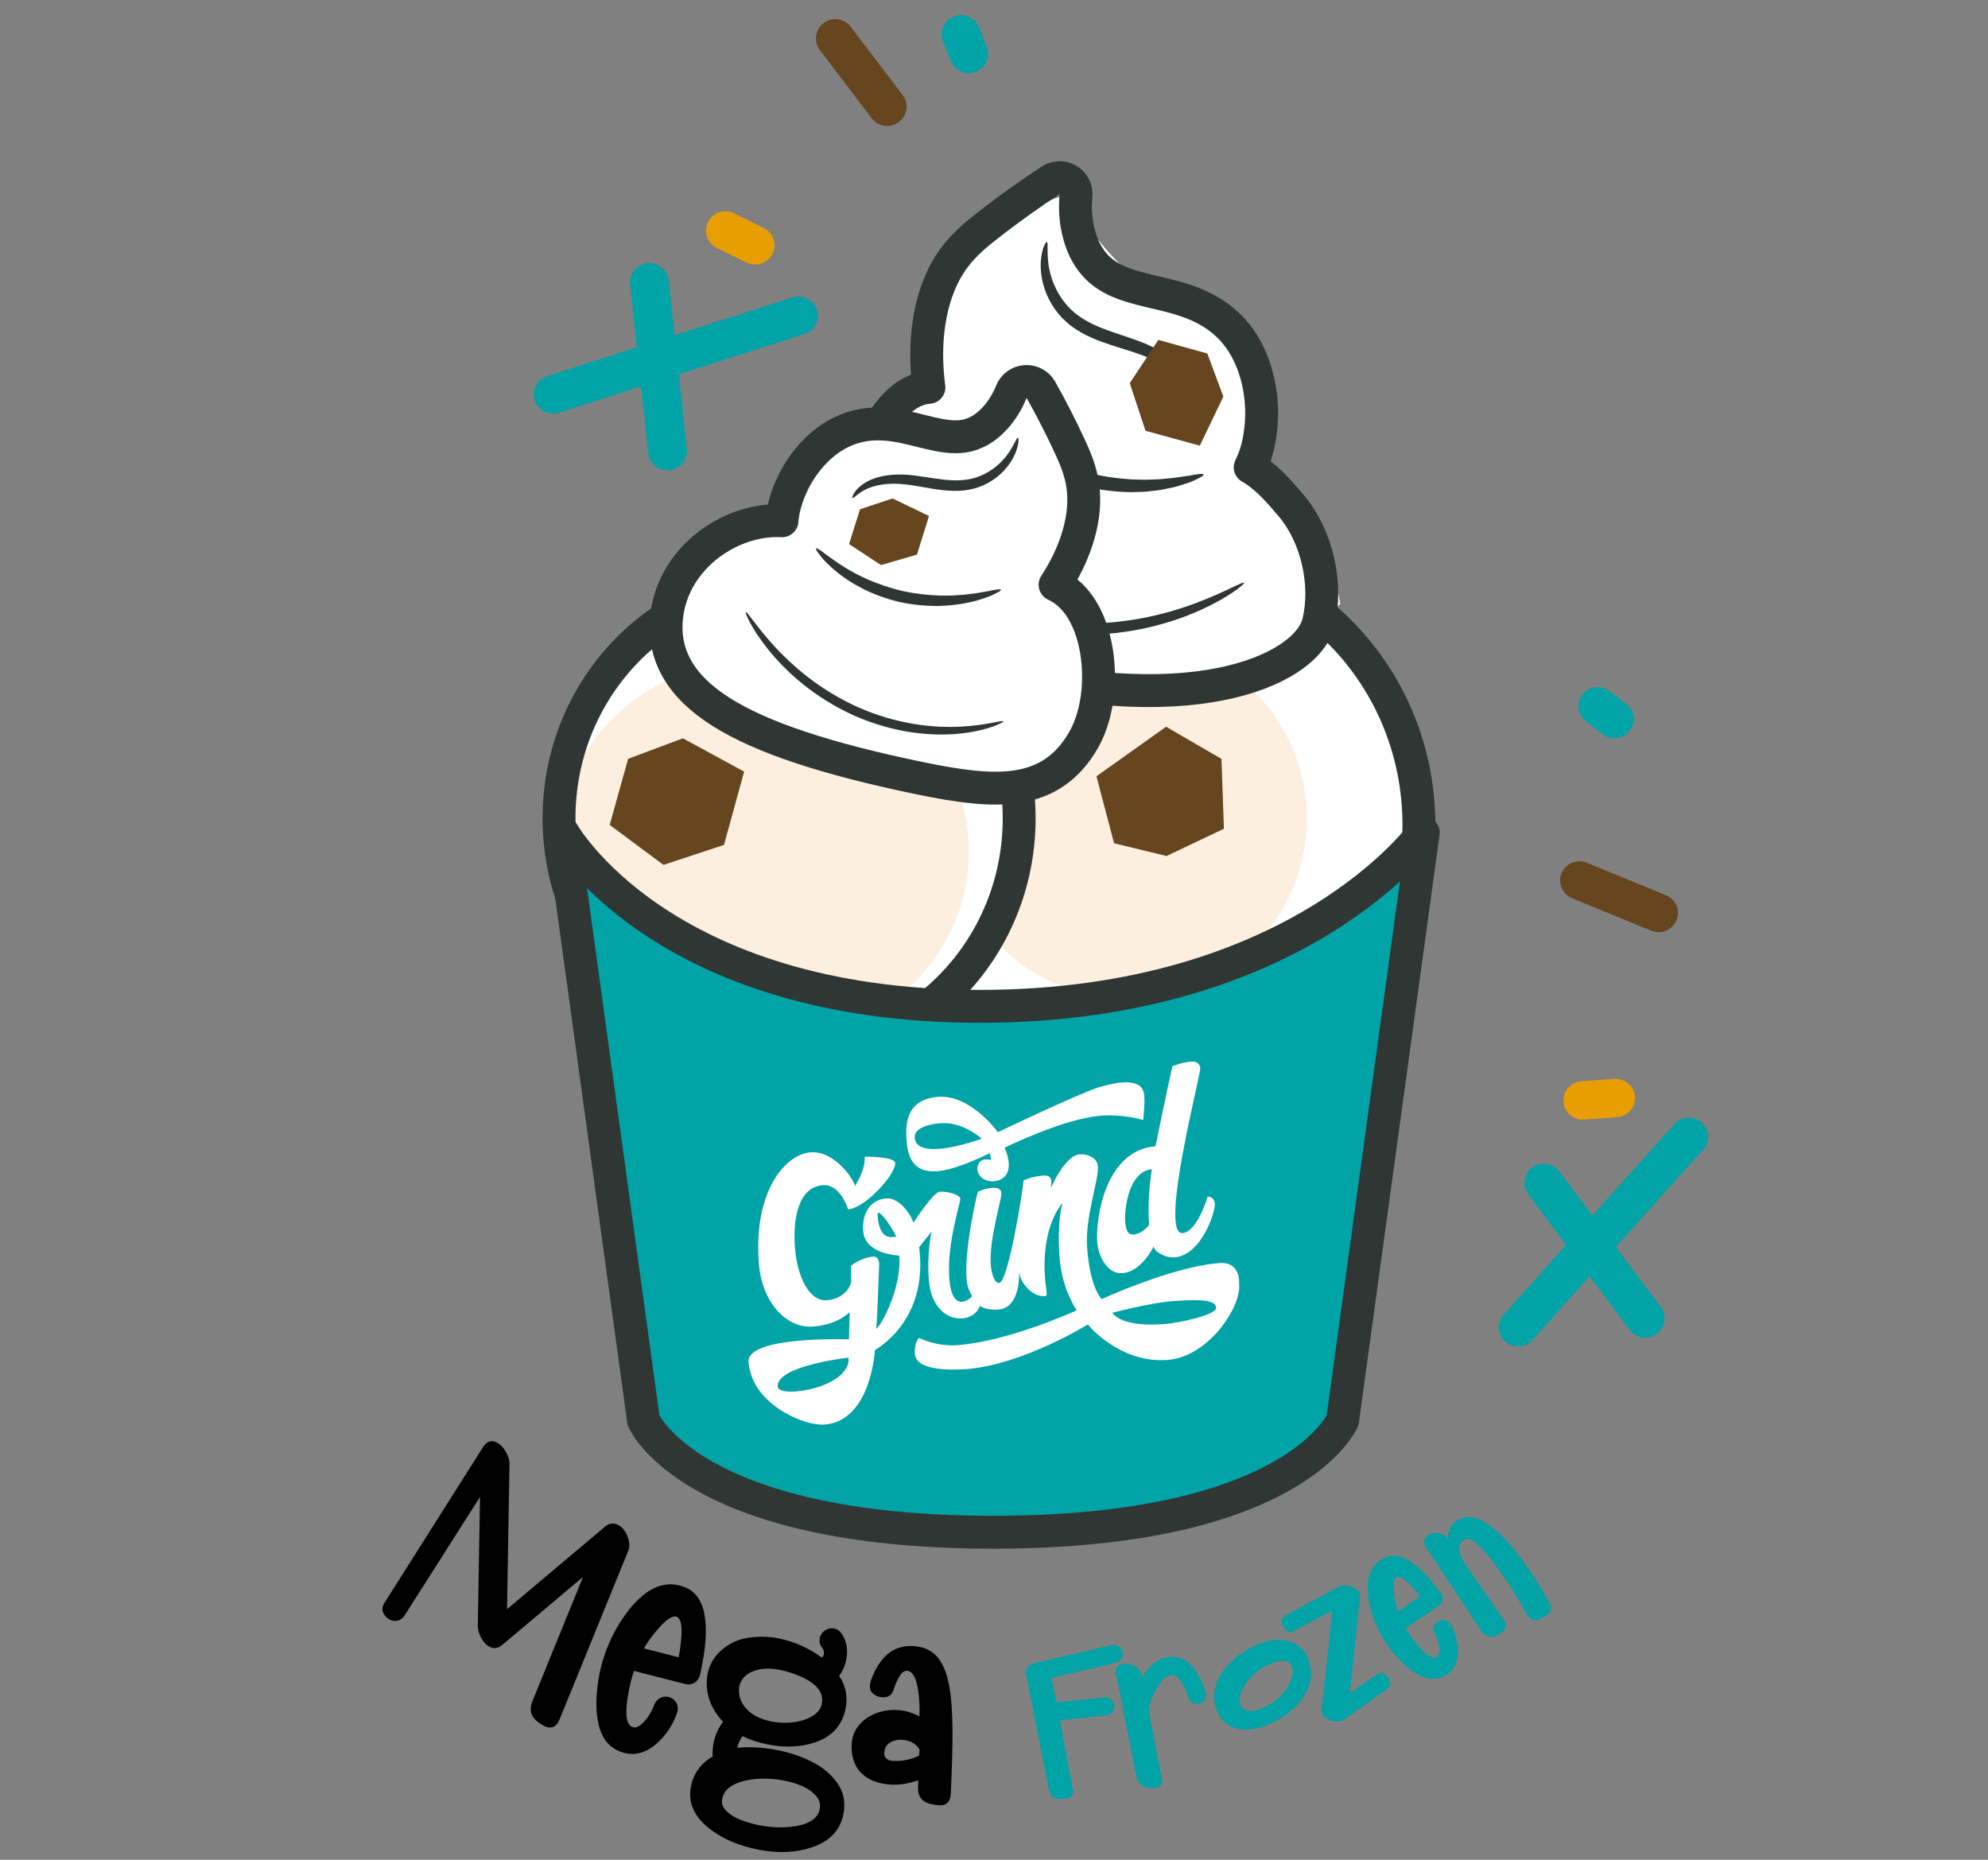 <svg width="310" height="290" viewBox="0 0 310 290" fill="none" xmlns="http://www.w3.org/2000/svg">
<rect x="0" y="0" width="310" height="290" fill="#808080" stroke="none"/>
<g clip-path="url(#clip0_778_257)">
<circle cx="145.163" cy="94.297" r="23.895" fill="#FCEFE0"/>
<path d="M154.514 62.576C171.384 62.576 185.194 76.704 185.194 94.297C185.194 111.89 171.384 126.016 154.514 126.017C137.643 126.017 123.832 111.89 123.832 94.297C123.832 76.704 137.643 62.576 154.514 62.576Z" stroke="#2F3634" stroke-width="5.128"/>
<circle cx="172.915" cy="130.71" r="46.751" fill="white"/>
<circle cx="175.731" cy="127.645" r="28.05" fill="#FCEFE0"/>
<path d="M180.187 86.522C202.812 86.522 221.257 105.318 221.257 128.632C221.257 151.945 202.812 170.74 180.187 170.74C157.561 170.74 139.116 151.945 139.116 128.632C139.116 105.319 157.561 86.522 180.187 86.522Z" stroke="#2F3634" stroke-width="5.128"/>
<ellipse cx="123.047" cy="128.632" rx="36.361" ry="34.284" fill="white"/>
<ellipse cx="118.891" cy="132.787" rx="32.206" ry="30.128" fill="#FCEFE0"/>
<path d="M123.048 90.678C142.797 90.678 158.923 107.141 158.923 127.593C158.923 148.045 142.797 164.507 123.048 164.507C103.298 164.507 87.172 148.045 87.172 127.593C87.172 107.141 103.298 90.678 123.048 90.678Z" stroke="#2F3634" stroke-width="5.128"/>
<path d="M203.231 79.374C199.543 75.263 198.448 72.388 194.128 72.057C197.89 70.212 196.647 63.847 196.665 60.815C196.691 56.244 195.294 51.768 192.867 48.642C177.98 47.503 173.284 40.642 166.178 30.338C152.277 35.362 143.303 38.77 146.613 61.781C132.591 55.73 132.47 75.195 130.569 90.586C133.805 92.782 142.217 101.168 148.017 102.715C191.425 114.295 202.108 99.798 208.989 94.179C208.989 94.179 207.656 84.306 203.231 79.374Z" fill="white"/>
<path d="M141.017 86.9C140.916 86.968 141.325 87.601 142.268 88.627C143.206 89.655 144.742 91.035 146.895 92.492C147.968 93.224 149.215 93.946 150.599 94.66C151.999 95.347 153.531 96.037 155.216 96.619C158.571 97.806 162.486 98.654 166.654 98.909C170.821 99.133 174.791 98.758 178.255 98.025C179.995 97.674 181.598 97.203 183.079 96.735C184.546 96.236 185.887 95.724 187.068 95.188C189.434 94.124 191.216 93.079 192.369 92.278C193.523 91.48 194.083 90.961 194.001 90.87C193.797 90.633 191.162 92.284 186.414 94.066C185.231 94.515 183.903 94.942 182.467 95.365C181.017 95.755 179.462 96.156 177.789 96.448C174.453 97.064 170.684 97.368 166.742 97.159C162.808 96.917 159.097 96.164 155.875 95.117C154.257 94.605 152.776 93.996 151.405 93.396C150.054 92.768 148.817 92.138 147.736 91.498C145.568 90.226 143.936 89.031 142.846 88.167C141.751 87.306 141.136 86.819 141.017 86.9Z" fill="#2F3634"/>
<path d="M152.857 64.886C152.761 64.993 153.055 65.489 153.68 66.305C153.841 66.509 154.018 66.732 154.21 66.975C154.413 67.21 154.649 67.445 154.898 67.705C155.404 68.215 155.964 68.827 156.665 69.386C157.011 69.675 157.372 69.978 157.748 70.293C158.129 70.604 158.553 70.878 158.98 71.187C159.826 71.822 160.798 72.366 161.813 72.961C163.88 74.065 166.255 75.066 168.842 75.76C171.436 76.421 173.973 76.706 176.281 76.746C177.437 76.72 178.533 76.717 179.555 76.57C180.066 76.507 180.56 76.473 181.031 76.385C181.499 76.291 181.95 76.2 182.38 76.114C183.241 75.964 183.999 75.696 184.666 75.494C184.999 75.386 185.309 75.294 185.589 75.186C185.863 75.065 186.115 74.953 186.345 74.852C187.249 74.436 187.721 74.141 187.681 73.998C187.642 73.856 187.096 73.879 186.157 74.037C185.921 74.082 185.662 74.129 185.381 74.182C185.094 74.221 184.784 74.264 184.453 74.31C183.788 74.394 183.043 74.55 182.204 74.597C181.787 74.637 181.351 74.678 180.898 74.721C180.444 74.763 179.969 74.753 179.48 74.776C178.502 74.841 177.458 74.776 176.361 74.749C174.171 74.603 171.778 74.275 169.319 73.649C166.868 72.99 164.602 72.099 162.595 71.147C161.609 70.629 160.654 70.17 159.812 69.63C159.388 69.368 158.961 69.142 158.576 68.88C158.191 68.618 157.822 68.366 157.468 68.125C156.743 67.668 156.148 67.161 155.593 66.758C155.318 66.554 155.061 66.363 154.822 66.186C154.595 66.001 154.385 65.83 154.194 65.674C153.428 65.069 152.952 64.779 152.857 64.886Z" fill="#2F3634"/>
<path d="M163.233 37.729C163.164 37.712 163.069 37.819 162.949 38.046C162.889 38.159 162.823 38.302 162.751 38.475C162.689 38.648 162.631 38.853 162.565 39.086C162.33 40.012 162.137 41.434 162.427 43.166C162.698 44.888 163.448 46.925 164.939 48.795C165.679 49.723 166.633 50.601 167.719 51.309C168.801 52.03 170.006 52.607 171.247 53.088C173.733 54.048 176.117 54.631 178.12 55.397C180.108 56.148 181.766 57.13 182.952 58.154C184.158 59.169 184.838 60.244 185.237 61.028C185.616 61.824 185.761 62.325 185.921 62.309C185.991 62.303 186.04 62.17 186.067 61.912C186.106 61.652 186.076 61.277 185.995 60.788C185.802 59.833 185.207 58.445 183.97 57.15C182.755 55.843 180.985 54.619 178.84 53.695C176.712 52.773 174.319 52.13 172.003 51.23C169.677 50.346 167.725 49.17 166.398 47.628C165.055 46.098 164.257 44.378 163.846 42.878C163.415 41.372 163.373 40.081 163.358 39.187C163.356 38.965 163.354 38.764 163.352 38.584C163.359 38.41 163.359 38.26 163.353 38.136C163.34 37.889 163.302 37.747 163.234 37.729L163.233 37.729Z" fill="#2F3634"/>
<path d="M166.563 28.073C165.718 27.561 164.654 27.58 163.828 28.122C160.912 30.036 158.036 32.077 155.206 34.24L153.997 35.175C152.32 36.483 150.407 38.029 148.802 40.184L148.485 40.624L148.273 40.935C144.701 46.3 143.957 53.789 144.853 60.399C143.217 60.513 141.808 61.248 140.66 62.187C138.377 64.054 136.579 67.167 135.209 70.285C133.802 73.487 132.694 77.054 131.945 80.173C131.213 83.225 130.764 86.093 130.805 87.841C130.811 88.122 130.865 88.401 130.962 88.665L133.368 87.781C130.964 88.664 130.962 88.667 130.963 88.668C130.963 88.669 130.964 88.67 130.964 88.672C130.965 88.674 130.966 88.676 130.967 88.679C130.969 88.684 130.971 88.69 130.973 88.696C130.978 88.708 130.983 88.723 130.989 88.74C131.002 88.773 131.02 88.816 131.041 88.865C131.082 88.966 131.14 89.098 131.215 89.26C131.366 89.583 131.59 90.023 131.902 90.551C132.526 91.607 133.504 93.015 134.967 94.545C137.906 97.619 142.735 101.114 150.392 103.251C168.163 108.21 181.287 108.46 190.264 106.689C194.748 105.805 198.252 104.405 200.781 102.786C203.214 101.228 205.086 99.238 205.614 97.02C207.005 91.18 205.459 83.737 201.358 78.871C199.49 76.655 197.472 74.303 194.945 72.865C195.37 72.051 195.678 71.216 195.904 70.454C196.537 68.318 196.719 66.102 196.734 64.651C196.777 60.283 195.553 55.883 193.225 52.687L192.875 52.225C189.21 47.572 183.958 46.493 179.841 45.522C175.349 44.462 172.004 43.517 169.78 40.077C168.243 37.699 167.427 34.11 167.785 30.521C167.883 29.538 167.408 28.585 166.563 28.073Z" stroke="#2F3634" stroke-width="5.128" stroke-linejoin="round"/>
<path d="M113.885 83.59C118.123 81.977 120.003 80.291 123.28 81.675C121.228 78.913 124.529 74.737 125.657 72.517C127.357 69.172 130.059 66.432 133.007 65.063C144.297 69.831 150.304 66.591 159.365 61.745C167.618 70.639 172.884 76.501 161.815 92.046C174.322 92.905 173.945 114.27 165.72 120.32C157.494 126.371 150.209 122.44 145.395 121.387C109.367 113.511 103.331 102.913 103.724 97.57C104.116 92.227 108.802 85.525 113.885 83.59Z" fill="white"/>
<path d="M156.451 112.48C156.499 112.567 155.963 112.876 154.889 113.27C153.818 113.667 152.178 114.096 150.059 114.35C149.001 114.48 147.819 114.538 146.541 114.539C145.261 114.513 143.883 114.441 142.435 114.231C139.541 113.836 136.365 112.982 133.228 111.601C130.103 110.197 127.348 108.431 125.095 106.592C123.958 105.682 122.966 104.736 122.061 103.837C121.178 102.921 120.392 102.043 119.732 101.208C118.406 99.541 117.498 98.109 116.959 97.091C116.417 96.074 116.203 95.486 116.298 95.45C116.535 95.354 117.837 97.549 120.631 100.636C121.326 101.408 122.133 102.219 123.023 103.067C123.934 103.898 124.917 104.775 126.029 105.618C128.231 107.322 130.867 108.961 133.822 110.291C136.784 111.594 139.774 112.44 142.519 112.888C143.892 113.123 145.203 113.236 146.428 113.313C147.651 113.363 148.79 113.368 149.82 113.308C151.88 113.195 153.52 112.937 154.64 112.717C155.763 112.501 156.395 112.376 156.451 112.48Z" fill="#2F3634"/>
<path d="M156.092 91.964C156.122 92.078 155.721 92.329 154.957 92.689C154.763 92.778 154.55 92.874 154.319 92.98C154.083 93.075 153.822 93.157 153.542 93.254C152.981 93.435 152.342 93.672 151.621 93.816C151.26 93.897 150.882 93.982 150.489 94.07C150.095 94.154 149.682 94.194 149.254 94.259C148.398 94.404 147.484 94.436 146.52 94.487C144.596 94.516 142.487 94.353 140.338 93.887C138.197 93.394 136.238 92.647 134.539 91.808C133.706 91.355 132.907 90.94 132.216 90.449C131.868 90.211 131.52 90 131.209 89.758C130.903 89.514 130.608 89.278 130.327 89.053C129.755 88.62 129.302 88.139 128.892 87.741C128.69 87.537 128.498 87.354 128.334 87.169C128.18 86.978 128.038 86.802 127.908 86.641C127.405 85.998 127.172 85.605 127.254 85.516C127.336 85.427 127.726 85.648 128.352 86.118C128.507 86.239 128.678 86.371 128.864 86.515C129.058 86.652 129.268 86.799 129.493 86.957C129.947 87.269 130.432 87.663 131.026 88.013C131.315 88.198 131.618 88.393 131.932 88.595C132.248 88.796 132.598 88.967 132.946 89.168C133.635 89.583 134.422 89.929 135.232 90.321C136.885 91.038 138.754 91.699 140.784 92.167C142.821 92.608 144.809 92.81 146.632 92.87C147.546 92.863 148.415 92.888 149.233 92.809C149.641 92.778 150.037 92.774 150.416 92.728C150.796 92.681 151.16 92.636 151.509 92.593C152.21 92.533 152.835 92.387 153.391 92.301C153.669 92.256 153.928 92.213 154.169 92.174C154.405 92.124 154.622 92.078 154.82 92.036C155.606 91.883 156.062 91.85 156.092 91.964Z" fill="#2F3634"/>
<path d="M158.733 68.246C158.789 68.258 158.818 68.372 158.821 68.583C158.822 68.688 158.816 68.818 158.804 68.971C158.783 69.121 158.749 69.292 158.709 69.486C158.533 70.251 158.138 71.361 157.276 72.515C156.43 73.67 155.117 74.875 153.326 75.678C152.437 76.077 151.411 76.359 150.352 76.467C149.291 76.587 148.195 76.554 147.109 76.438C144.933 76.204 142.975 75.732 141.225 75.538C139.491 75.339 137.913 75.431 136.663 75.732C135.401 76.019 134.5 76.548 133.914 76.971C133.338 77.408 133.044 77.72 132.933 77.648C132.885 77.617 132.899 77.501 132.976 77.303C133.045 77.099 133.208 76.837 133.451 76.51C133.951 75.886 134.907 75.097 136.297 74.617C137.676 74.121 139.427 73.893 141.34 74.025C143.24 74.153 145.227 74.584 147.256 74.798C149.285 75.028 151.152 74.904 152.7 74.278C154.255 73.666 155.485 72.712 156.349 71.772C157.23 70.835 157.746 69.909 158.093 69.262C158.178 69.101 158.255 68.955 158.324 68.825C158.385 68.695 158.441 68.585 158.492 68.497C158.594 68.321 158.675 68.233 158.732 68.245L158.733 68.246Z" fill="#2F3634"/>
<path d="M159.904 59.49C160.89 59.422 161.827 59.927 162.313 60.787C163.928 63.648 165.442 66.61 166.851 69.664L166.852 69.664C167.633 71.358 168.534 73.401 168.861 75.845L168.932 76.477C169.387 81.486 167.371 86.849 164.524 91.182C165.398 91.583 166.196 92.133 166.906 92.807C168.759 94.567 169.925 97.058 170.581 99.603C171.879 104.631 171.468 111.014 168.985 115.359C166.533 119.65 163.163 121.936 158.677 122.647C154.468 123.315 149.367 122.574 143.368 121.334L143.368 121.335C128.71 118.306 118.721 114.972 112.485 111.036C109.337 109.05 107.013 106.829 105.569 104.289C104.102 101.708 103.64 98.965 103.954 96.143C104.58 90.506 108.139 86.165 112.376 83.676C115.264 81.979 118.674 81.025 121.945 81.205C121.981 80.687 122.052 80.196 122.136 79.751C122.488 77.899 123.207 76.172 123.754 75.084C125.401 71.81 128.014 68.98 131.019 67.471L131.019 67.47C135.773 65.084 140.347 66.381 143.796 67.241C147.487 68.161 150.108 68.671 152.846 67.099L152.846 67.098C154.757 66.001 156.639 63.779 157.696 61.106C158.06 60.187 158.918 59.558 159.904 59.49Z" stroke="#2F3634" stroke-width="5.128" stroke-linejoin="round"/>
<path d="M170.973 121.047L181.836 113.32L190.474 118.337L190.853 129.228L181.903 133.482L173.724 131.492L170.973 121.047Z" fill="#66461E"/>
<path d="M95.074 128.632L97.947 118.323L106.488 115.126L116.038 120.321L112.894 131.749L103.46 134.866L95.074 128.632Z" fill="#66461E"/>
<path d="M132.397 84.834L134.106 79.408L139.185 77.726L144.864 80.46L142.994 86.474L137.384 88.115L132.397 84.834Z" fill="#66461E"/>
<path d="M180.624 53.001L188.266 55.119L190.763 61.84L187.095 69.491L178.624 67.175L176.171 59.745L180.624 53.001Z" fill="#66461E"/>
<path d="M100.346 221.477L87.768 129.843C87.768 129.843 102.925 156.921 152.789 156.921C202.654 156.921 221.937 129.843 221.937 129.843L209.358 221.477C209.358 221.477 202.021 238.927 154.852 238.927C107.683 238.927 100.346 221.477 100.346 221.477Z" fill="#00A3A6" stroke="#2F3634" stroke-width="5.128" stroke-linejoin="round"/>
<path d="M126.38 179.681C130.202 179.379 133.253 184.092 133.321 184.944C133.321 184.944 134.999 182.392 134.836 180.371C134.836 180.371 139.509 180.32 139.59 181.322C139.733 183.111 134.932 188.365 132.25 188.577C132.245 188.558 131.05 184.594 128.308 184.811C124.459 185.116 123.604 190.096 123.971 194.642C124.337 199.187 126.251 202.963 128.905 202.753C132.07 202.503 132.748 200.082 132.732 199.882L132.71 197.381C132.728 197.365 134.136 196.115 136.177 195.953C136.861 195.899 137.052 196.568 137.095 197.094C137.095 197.094 136.748 207.2 136.612 207.211C137.118 207.171 140.649 201.098 140.22 195.774C140.177 195.782 134.901 195.643 134.608 192.004C134.359 188.916 135.964 187.046 138.149 186.873C140.569 186.681 142.386 190.142 142.43 190.678C142.43 190.678 145.495 185.911 146.536 185.829C147.825 185.727 149.707 186.347 149.751 186.892C149.804 187.554 147.592 193.958 148.035 199.458C148.478 204.958 151.357 202.499 151.581 202.111C151.568 202.091 150.848 200.984 150.732 199.539C150.326 194.5 152.444 185.844 152.482 185.836C152.482 185.836 153.503 185.324 154.675 185.231C155.848 185.139 156.11 185.587 156.156 186.033C156.244 186.903 154.184 193.299 154.505 197.281C154.604 198.506 155.049 200.112 155.789 200.054C157.295 199.935 159.657 184.56 159.599 184.077C159.626 184.064 160.811 183.453 162.684 183.304C163.467 183.242 163.884 183.546 163.929 184.105C163.974 184.664 163.846 185.303 163.846 185.303C163.846 185.303 166.01 180.186 168.355 180.001C169.527 179.908 171.063 180.47 171.195 181.81C171.407 183.912 169.14 189.866 169.525 194.645C170.046 201.109 171.807 202.568 171.807 202.568C171.872 202.538 182.039 197.851 189.394 197.025L190.094 196.958C193.568 196.683 193.206 200.091 193.228 200.366C193.506 203.813 188.485 211.551 182.084 212.057C174.657 212.645 169.661 206.633 169.652 206.516C169.652 206.516 159.52 212.789 150.793 213.479C149.531 213.579 142.899 214.024 142.669 211.165C142.52 209.316 143.29 208.622 143.29 208.622C143.29 208.622 146.003 210.019 149.375 209.752C157.486 209.11 167.867 204.335 167.894 204.322C167.894 204.322 165.636 201.187 165.235 196.213C164.77 190.442 165.683 187.604 165.683 187.604C165.66 187.627 162.299 191.106 162.97 199.438C163.113 201.217 163.47 202.07 162.973 202.11C161.036 202.263 159.077 200.145 158.924 198.249C158.925 198.267 159.244 203.923 155.718 204.202C153.636 204.367 152.806 203.613 152.806 203.613C152.8 203.633 152.314 205.4 150.039 205.581C147.751 205.762 145.193 203.948 144.845 199.635C144.498 195.322 145.272 192.037 145.272 192.037L143.326 194.478C144.84 206.033 136.488 210.487 136.426 210.52C136.426 210.52 135.886 221.564 128.547 222.145C125.541 222.383 117.263 219.096 116.722 212.384C116.392 208.287 132.303 208.845 132.383 208.848L132.495 204.607C132.495 204.607 130.669 206.551 126.843 206.854C122.5 207.197 118.811 202.924 118.341 197.098C117.416 185.622 122.559 179.984 126.38 179.681ZM132.321 211.703C132.321 211.703 121.01 212.941 121.276 216.243C121.431 218.143 132.702 216.43 132.321 211.703ZM182.683 202.911C179.198 203.187 173.506 204.696 173.447 204.711C173.526 204.778 174.653 206.869 180.964 206.505L181.592 206.466C183.936 206.281 189.718 205.013 189.632 203.928C189.55 202.917 188.188 202.475 182.683 202.911ZM185.683 165.541C186.973 165.439 187.151 166.293 187.172 166.563C187.249 167.543 180.699 192.574 184.403 192.28C186.7 192.098 188.315 186.599 188.315 186.599C188.769 186.563 189.378 186.908 189.442 187.704C189.541 188.929 187.366 195.73 183.16 196.063C181.65 196.183 179.966 195.143 179.903 194.361C179.903 194.361 178.053 198.281 175.051 198.518C172.313 198.735 171.211 195.185 171.106 193.886C170.783 189.871 172.417 179.35 180.187 178.735C180.189 178.724 182.092 169.348 182.829 166.254C182.829 166.254 184.314 165.65 185.683 165.541ZM179.618 182.338C175.919 182.631 175.314 188.763 175.459 190.57C175.605 192.377 176.232 192.547 176.799 192.502C177.951 192.411 179.051 191.269 179.173 190.985L179.188 190.935C178.843 186.651 179.609 182.386 179.618 182.338ZM139.722 192.86C139.975 192.833 136.682 187.515 136.85 189.605C137.154 193.377 138.958 192.92 139.722 192.86ZM146.259 171.039C151.389 170.633 155.604 176.547 155.604 176.547C155.681 176.51 168.585 170.338 171.537 169.483C178.846 167.367 178.387 170.563 178.451 171.35C178.514 172.138 178.263 174.65 178.263 174.65C178.263 174.65 175.255 173.689 171.634 173.975C165.815 174.436 156.652 178.967 156.652 178.967C156.652 178.967 157.678 181.098 157.176 182.6C156.947 183.448 156.077 184.121 154.985 184.208C154.502 184.246 154.045 184.16 153.654 183.99C153.253 183.815 152.92 183.542 152.7 183.208C152.543 182.967 152.442 182.694 152.418 182.401C152.334 181.362 153.042 180.434 154.567 180.908L154.428 180.23C154.407 180.087 154.372 179.949 154.338 179.815C154.338 179.815 149.633 182.221 146.512 182.595L146.211 182.629C143.135 182.873 141.652 181.387 141.377 177.978C141.179 175.528 141.129 171.445 146.259 171.039ZM146.632 175.148C144.41 175.324 142.525 176.054 142.634 177.409C142.935 181.14 152.306 177.844 153.03 177.585C153.057 177.569 153.076 177.567 153.076 177.567C153.071 177.562 152.719 177.231 152.114 176.818C151.974 176.722 151.834 176.629 151.69 176.542C150.776 175.973 149.475 175.35 147.975 175.173C147.65 175.136 147.316 175.117 146.975 175.126L146.632 175.148Z" fill="white"/>
<path d="M101.277 71.442C101.177 71.19 101.119 70.921 101.082 70.644L98.246 44.343C98.075 42.684 99.28 41.216 100.924 41.033C102.598 40.863 104.08 42.057 104.272 43.707L107.108 70.008C107.279 71.667 106.074 73.135 104.43 73.318C103.044 73.472 101.764 72.661 101.277 71.442Z" fill="#00A3A6"/>
<path d="M83.421 62.593C83.421 62.593 83.371 62.467 83.354 62.425C82.849 60.849 83.716 59.148 85.306 58.647L123.565 46.379C125.155 45.877 126.863 46.715 127.378 48.312C127.883 49.888 127.016 51.588 125.425 52.09L87.167 64.358C85.648 64.856 84.008 64.064 83.43 62.614" fill="#00A3A6"/>
<path d="M110.301 37.065C109.999 36.309 110.007 35.406 110.404 34.619C111.139 33.14 112.955 32.526 114.477 33.266L119.089 35.542C120.589 36.291 121.209 38.089 120.452 39.576C119.717 41.055 117.902 41.669 116.38 40.929L111.768 38.653C111.07 38.319 110.569 37.738 110.301 37.065Z" fill="#E89E00"/>
<path d="M147.043 6.463C146.431 4.929 147.18 3.178 148.729 2.571C150.299 1.956 152.045 2.705 152.666 4.261L153.881 7.308C154.493 8.843 153.744 10.594 152.195 11.201C150.647 11.808 148.879 11.066 148.259 9.511L147.043 6.463Z" fill="#00A3A6"/>
<path d="M127.447 7.091C126.961 5.872 127.336 4.413 128.432 3.595C129.771 2.584 131.672 2.86 132.67 4.195L140.763 14.828C141.761 16.162 141.503 18.037 140.156 19.026C138.817 20.037 136.916 19.761 135.918 18.427L127.826 7.794C127.661 7.566 127.518 7.331 127.426 7.1" fill="#66461E"/>
<path d="M254.69 207.965C254.475 207.799 254.289 207.598 254.116 207.378L238.306 186.231C237.316 184.893 237.604 183.03 238.923 182.049C240.274 181.065 242.153 181.347 243.157 182.667L258.968 203.814C259.958 205.152 259.67 207.015 258.35 207.996C257.239 208.822 255.727 208.768 254.69 207.965Z" fill="#00A3A6"/>
<path d="M234.857 209.317C234.857 209.317 234.749 209.234 234.714 209.206C233.478 208.107 233.358 206.213 234.469 204.986L261.084 175.295C262.195 174.068 264.087 173.931 265.341 175.043C266.577 176.142 266.697 178.036 265.586 179.263L238.971 208.954C237.92 210.142 236.109 210.285 234.875 209.33" fill="#00A3A6"/>
<path d="M247.291 112.489C245.985 111.479 245.738 109.601 246.759 108.305C247.795 106.99 249.675 106.759 250.999 107.782L253.593 109.789C254.898 110.799 255.146 112.677 254.124 113.973C253.103 115.27 251.208 115.519 249.885 114.495L247.291 112.489Z" fill="#00A3A6"/>
<path d="M244.439 139.639C243.402 138.837 242.981 137.397 243.507 136.145C244.143 134.608 245.915 133.892 247.451 134.537L259.807 139.607C261.343 140.252 262.075 141.99 261.421 143.514C260.786 145.052 259.013 145.767 257.477 145.122L245.121 140.052C244.864 139.939 244.622 139.809 244.425 139.657" fill="#66461E"/>
<path d="M244.957 173.949C244.313 173.451 243.861 172.672 243.802 171.797C243.681 170.16 244.928 168.724 246.611 168.597L251.729 168.239C253.398 168.13 254.845 169.363 254.952 171.018C255.073 172.655 253.826 174.091 252.142 174.219L247.025 174.576C246.256 174.639 245.529 174.391 244.957 173.949Z" fill="#E89E00"/>
<path d="M84.872 269.138C83.596 268.424 82.126 267.441 83.044 265.224L90.916 245.897L78.301 256.513C77.647 257.065 76.962 257.141 76.263 256.75C75.739 256.457 75.322 255.971 74.985 255.301C74.649 254.631 74.497 254.041 74.512 253.522L74.851 233.424L63.12 251.855C62.491 252.857 61.473 252.954 60.686 252.514C60.249 252.269 59.943 251.914 59.732 251.429C59.564 250.991 59.612 250.536 59.876 250.064L75.289 225.706C75.908 224.721 76.664 224.478 77.538 224.967C78.08 225.27 78.524 225.748 78.888 226.411C79.279 227.065 79.456 227.692 79.447 228.284L79.062 250.926L94.374 238.032C95.027 237.479 95.73 237.413 96.481 237.833C97.775 238.557 98.418 240.73 98.015 241.697C90.8 259.441 87.168 268.356 87.099 268.479C86.845 268.933 86.527 269.214 86.173 269.315C85.737 269.438 85.309 269.382 84.872 269.138ZM100.42 257.039L105.831 258.429C106.049 257.253 106.196 256.096 106.266 254.975C106.351 253.266 106.09 252.306 105.503 252.103C104.879 251.886 103.928 252.489 102.688 253.924C101.673 255.078 100.932 256.114 100.42 257.039ZM96.853 273.186C94.847 272.49 93.626 270.815 93.202 268.188C92.995 267.013 92.946 265.809 93.025 264.543C93.167 262.239 93.586 260.053 94.315 257.952C95.096 255.7 96.186 253.598 97.61 251.633C98.358 250.578 99.205 249.663 100.133 248.883C102.207 247.122 104.348 246.635 106.543 247.397C108.359 248.027 109.475 249.516 109.871 251.859C110.177 253.725 110.119 255.909 109.696 258.412C109.423 259.993 109.221 261.004 109.083 261.401C108.932 261.836 108.668 262.169 108.291 262.399C107.838 262.665 107.35 262.729 106.826 262.59L98.863 260.548C98.541 261.475 98.242 262.643 97.984 264.059C97.823 264.83 97.725 265.601 97.696 266.355C97.587 268.076 97.904 269.056 98.642 269.312C99.153 269.489 99.733 269.224 100.407 268.504C101.08 267.783 101.63 266.872 102.042 265.806C102.409 264.81 103.447 264.322 104.45 264.67C105.485 265.05 105.928 266.094 105.58 267.097C104.872 269.078 103.775 270.711 102.303 271.96C100.581 273.44 98.764 273.849 96.853 273.186ZM118.33 288.437C115.105 287.817 112.472 286.659 110.428 284.981C108.171 283.14 107.275 281.01 107.74 278.591C108.129 276.565 109.268 274.989 111.13 273.898C111.085 273.176 111.139 272.472 111.267 271.804C111.498 270.604 111.996 269.496 112.743 268.477C110.49 266.086 109.884 263.4 110.349 260.98C110.629 259.525 111.377 258.282 112.599 257.232C113.84 256.185 115.222 255.574 116.792 255.365C118.362 255.157 119.847 255.177 121.243 255.446C123.761 255.929 126.055 256.941 128.129 258.461C128.312 258.354 128.421 258.212 128.463 257.995C128.542 257.582 128.433 257.194 128.136 256.831C127.838 256.468 127.745 256.001 127.835 255.427C128.016 254.483 128.977 253.729 130.098 253.945C130.55 254.032 130.929 254.288 131.199 254.687C132.014 255.863 132.263 257.216 131.969 258.751C131.791 259.675 131.42 260.542 130.861 261.332C131.886 262.895 132.217 264.57 131.873 266.36C131.367 268.996 129.781 270.772 127.117 271.688C124.915 272.427 122.465 272.548 119.789 272.034C118.314 271.75 116.991 271.312 115.8 270.716C115.396 271.23 115.113 271.849 114.981 272.537C116.873 272.35 118.952 272.464 121.194 272.895C123.142 273.269 124.922 273.876 126.578 274.705C128.305 275.587 129.661 276.704 130.599 278.088C131.56 279.455 131.866 281.044 131.515 282.873C131.042 285.332 129.468 287.049 126.777 288C124.262 288.883 121.458 289.038 118.33 288.437ZM120.316 268.443C123.696 269.113 127.777 268.041 128.155 265.646C128.526 263.718 127.049 262.17 123.748 260.985C122.964 260.712 122.208 260.506 121.52 260.373C120.753 260.226 120.069 260.176 119.433 260.197C117.022 260.325 115.577 261.475 115.294 262.95C114.885 265.075 116.343 267.68 120.316 268.443ZM118.353 284.607C120.064 284.936 121.699 285.026 123.28 284.86C125.667 284.646 127.507 283.776 127.824 282.123C127.987 281.278 127.742 280.537 127.112 279.886C126.483 279.235 125.721 278.741 124.811 278.383C123.916 278.048 123.066 277.803 122.26 277.648C120.509 277.312 118.827 277.254 117.214 277.474C116.021 277.632 114.979 277.962 114.13 278.452C113.278 278.961 112.78 279.641 112.61 280.526C112.47 281.254 112.715 281.892 113.356 282.484C113.996 283.076 114.785 283.534 115.703 283.853C116.637 284.196 117.507 284.444 118.353 284.607ZM146.499 281.505C145.16 281.405 143.005 281.168 143.16 278.609L143.184 277.607C141.698 278.122 140.325 278.342 139.064 278.285C136.963 278.191 135.347 277.557 134.236 276.405C133.202 275.316 132.725 273.871 132.807 272.05C132.933 268.347 136.666 266.469 139.825 266.65C141.066 266.706 142.254 267.04 143.369 267.651C143.431 266.27 143.37 264.944 143.187 263.673C142.898 261.615 142.303 260.566 141.403 260.526C141.022 260.509 140.629 260.792 140.261 261.397C139.894 261.982 139.602 262.691 139.345 263.501C139.088 264.312 138.509 264.707 137.608 264.666C137.108 264.644 136.634 264.483 136.227 264.164C135.821 263.845 135.618 263.435 135.643 262.894C135.656 262.594 135.755 262.178 135.959 261.645C136.253 260.897 136.606 260.191 137.036 259.528C138.329 257.521 140.096 256.578 142.357 256.679C148.8 256.967 148.931 264.792 148.264 279.679C148.208 280.94 147.619 281.555 146.499 281.505ZM139.25 274.584C140.75 274.651 142.106 274.371 143.337 273.745L143.381 272.764C142.761 271.834 141.84 271.352 140.62 271.297C139.799 271.261 139.129 271.451 138.589 271.868C138.153 272.209 137.91 272.7 137.882 273.34C137.853 273.98 138.289 274.541 139.25 274.584Z" fill="black"/>
<path d="M166.216 280.473C165.575 280.555 165.027 280.535 164.589 280.425C164.056 280.282 163.698 279.737 163.5 278.794L159.981 260.92C159.895 260.25 160.278 259.579 161.043 259.405L173.482 256.497C173.824 256.453 174.136 256.518 174.431 256.692C174.81 256.931 175.02 257.268 175.078 257.715C175.164 258.385 174.772 259.102 173.992 259.279L163.981 261.631L164.732 265.457L172.205 264.674C172.996 264.587 173.656 265.123 173.754 265.883C173.862 266.717 173.311 267.379 172.551 267.477L165.291 268.263L167.319 279.164C167.417 279.924 167.048 280.35 166.216 280.473ZM180.223 278.807C180.004 278.858 179.774 278.866 179.508 278.85C178.988 278.802 178.502 278.638 178.051 278.357C177.615 278.073 177.347 277.719 177.248 277.295L174.053 261.073C173.924 260.455 174 260.051 174.247 259.855C174.509 259.655 174.758 259.535 174.978 259.484C175.197 259.433 175.427 259.426 175.678 259.444C176.198 259.493 176.684 259.657 177.12 259.941C177.571 260.221 177.839 260.575 177.938 261L178.068 261.556C179.097 259.819 180.338 258.79 181.757 258.459C183.352 258.087 184.722 258.539 185.868 259.814C186.555 260.58 187.137 261.554 187.614 262.739C187.789 263.161 187.918 263.578 188.013 263.988C188.098 264.354 188.064 264.67 187.932 264.963C187.729 265.35 187.415 265.593 186.991 265.692C186.303 265.852 185.576 265.512 185.337 264.751C184.5 262.154 183.517 260.979 182.405 261.238C181.791 261.382 181.192 261.922 180.597 262.879C180.014 263.817 179.568 264.815 179.245 265.878C179.132 266.321 179.138 266.874 179.284 267.565L181.134 277.222C181.266 277.855 181.19 278.258 180.939 278.44C180.692 278.636 180.442 278.756 180.223 278.807ZM197.003 269.215C193.979 270.26 190.709 269.72 189.672 266.534C188.961 264.475 189.343 262.452 190.813 260.451C191.562 259.445 192.493 258.551 193.625 257.779C194.639 257.079 195.692 256.54 196.771 256.167C199.796 255.122 203.038 255.767 204.084 258.933C204.707 260.737 204.522 262.501 203.51 264.218C203.048 264.997 202.471 265.721 201.77 266.36C200.388 267.648 198.806 268.592 197.003 269.215ZM196.39 266.518C198.179 265.9 199.564 264.85 200.565 263.376C201.458 262.097 201.767 260.783 201.473 259.931C201.178 259.079 200.233 258.69 198.643 259.24C197.55 259.617 196.605 260.15 195.81 260.838C194.826 261.671 194.114 262.6 193.683 263.607C193.298 264.471 193.211 265.185 193.412 265.767C193.78 266.832 194.771 267.078 196.39 266.518ZM209.411 268.266C209.11 268.403 208.719 268.449 208.236 268.404C207.09 268.315 206.405 267.752 206.199 267.301C206.106 267.096 206.067 266.866 206.097 266.605L207.75 251.163L201.65 254.369C201.254 254.549 200.912 254.523 200.624 254.291C200.345 254.039 200.152 253.796 200.04 253.55C199.697 252.798 199.825 252.245 200.449 251.912L208.905 247.353C209.205 247.216 209.603 247.184 210.112 247.25C211.142 247.375 211.788 247.923 211.981 248.346C212.074 248.552 212.113 248.782 212.083 249.043L210.473 264.036C213.302 262.055 214.771 261.04 214.867 260.996C215.29 260.803 215.666 260.83 215.987 261.064C216.255 261.255 216.456 261.478 216.586 261.765C216.904 262.462 216.783 262.996 216.238 263.392C211.744 266.61 209.479 268.235 209.411 268.266ZM217.999 251.275L221.465 248.92C220.911 248.215 220.333 247.558 219.738 246.962C218.818 246.067 218.149 245.738 217.744 245.967C217.312 246.211 217.179 247.045 217.372 248.455C217.517 249.598 217.733 250.528 217.999 251.275ZM225.314 261.29C223.928 262.073 222.38 261.93 220.692 260.865C219.928 260.4 219.227 259.83 218.554 259.158C217.328 257.935 216.306 256.614 215.485 255.163C214.606 253.606 213.964 251.95 213.564 250.175C213.342 249.231 213.247 248.301 213.269 247.391C213.306 245.351 214.094 243.905 215.611 243.048C216.867 242.339 218.258 242.45 219.772 243.389C220.974 244.142 222.174 245.258 223.373 246.738C224.126 247.675 224.595 248.29 224.75 248.565C224.92 248.866 224.976 249.179 224.919 249.505C224.844 249.892 224.638 250.198 224.299 250.424L219.201 253.891C219.564 254.532 220.072 255.28 220.741 256.127C221.094 256.6 221.48 257.038 221.89 257.428C222.804 258.343 223.512 258.65 224.022 258.362C224.376 258.163 224.514 257.705 224.443 256.969C224.372 256.232 224.132 255.471 223.736 254.711C223.358 254.01 223.598 253.184 224.292 252.792C225.018 252.399 225.826 252.667 226.217 253.361C226.98 254.741 227.355 256.169 227.328 257.616C227.307 259.319 226.635 260.544 225.314 261.29ZM241.275 251.774L240.904 252.03C240.645 252.21 240.38 252.356 240.108 252.49C239.363 252.84 238.697 252.588 238.116 251.748C238.03 251.624 237.932 251.455 237.811 251.228C237.691 251.001 237.42 250.53 236.992 249.804C236.049 248.228 235.124 246.785 234.219 245.475C231.256 241.187 229.284 239.39 228.295 240.073C227.615 240.543 227.38 241.181 227.573 242.015C227.704 242.6 227.985 243.191 228.42 243.822L234.535 252.67C235.039 253.399 234.9 254.043 234.121 254.581C233.227 255.163 232.001 255.9 230.898 254.198L222.365 241.268C221.881 240.489 221.958 239.888 222.601 239.444C223.627 238.735 224.688 238.896 225.797 239.919C225.763 238.682 226.19 237.767 227.043 237.178C227.784 236.665 228.556 236.461 229.378 236.568C231.876 236.905 234.811 239.515 238.176 244.384C239.397 246.151 240.554 248.036 241.629 250.014C242.037 250.736 241.917 251.33 241.275 251.774Z" fill="#00A3A6"/>
</g>
<defs>
<clipPath id="clip0_778_257">
<rect width="310" height="290" fill="white"/>
</clipPath>
</defs>
</svg>
